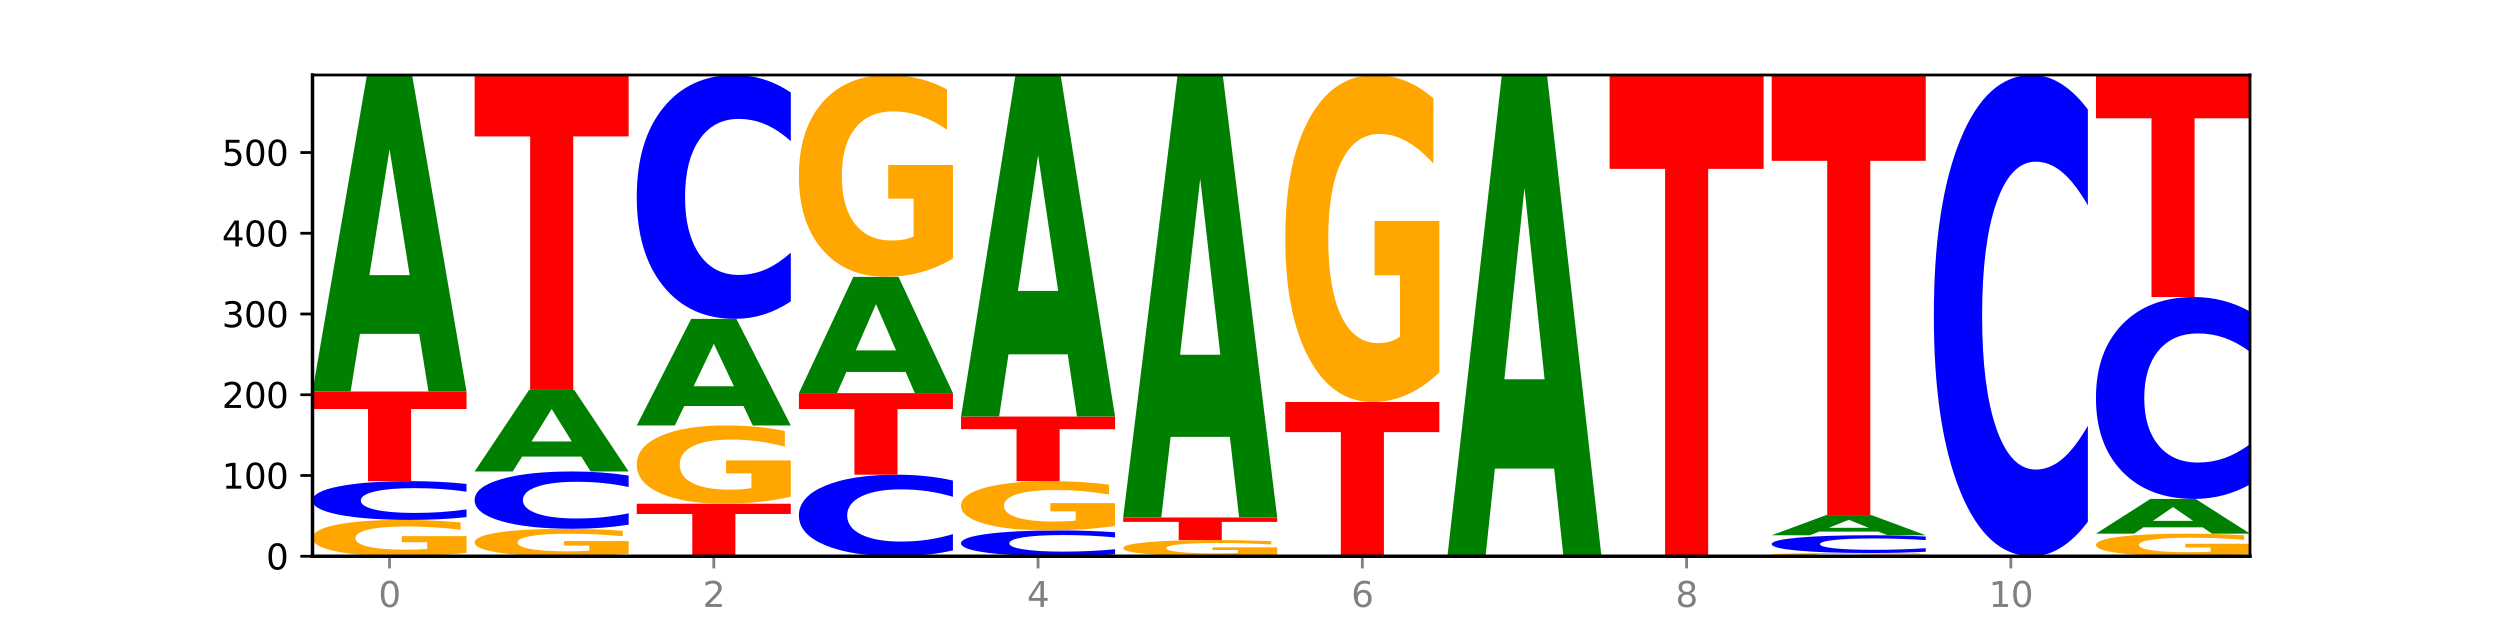 <?xml version="1.0" encoding="utf-8" standalone="no"?>
<!DOCTYPE svg PUBLIC "-//W3C//DTD SVG 1.1//EN"
  "http://www.w3.org/Graphics/SVG/1.1/DTD/svg11.dtd">
<svg xmlns:xlink="http://www.w3.org/1999/xlink" width="720pt" height="180pt" viewBox="0 0 720 180" xmlns="http://www.w3.org/2000/svg" version="1.1">
 <defs>
  <style type="text/css">*{stroke-linejoin: round; stroke-linecap: butt}</style>
 </defs>
 <g id="figure_1">
  <g id="patch_1">
   <path d="M 0 180 
L 720 180 
L 720 0 
L 0 0 
z
" style="fill: #ffffff"/>
  </g>
  <g id="axes_1">
   <g id="patch_2">
    <path d="M 90 160.2 
L 648 160.2 
L 648 21.6 
L 90 21.6 
z
" style="fill: #ffffff"/>
   </g>
   <g id="line2d_1">
    <path d="M 90 160.2 
L 648 160.2 
" clip-path="url(#p2aa6fb9ae7)" style="fill: none; stroke: #000000; stroke-width: 0.5; stroke-linecap: square"/>
   </g>
   <g id="patch_3">
    <path d="M 134.36 159.253 
Q 129.886 159.727 125.074 159.964 
Q 120.263 160.2 115.133 160.2 
Q 103.541 160.2 96.77 158.791 
Q 90 157.381 90 154.971 
Q 90 152.532 96.89 151.134 
Q 103.789 149.735 115.789 149.735 
Q 120.412 149.735 124.647 149.925 
Q 128.892 150.114 132.65 150.485 
L 132.65 152.571 
Q 128.773 152.094 124.935 151.858 
Q 121.098 151.62 117.24 151.62 
Q 110.102 151.62 106.235 152.489 
Q 102.367 153.356 102.367 154.971 
Q 102.367 156.571 106.096 157.444 
Q 109.824 158.315 116.684 158.315 
Q 118.553 158.315 120.153 158.265 
Q 121.754 158.213 123.026 158.105 
L 123.026 156.147 
L 115.719 156.147 
L 115.719 154.402 
L 134.36 154.402 
L 134.36 159.253 
z
" clip-path="url(#p2aa6fb9ae7)" style="fill: #ffa600"/>
   </g>
   <g id="patch_4">
    <path d="M 134.36 148.935 
Q 130.649 149.332 126.637 149.532 
Q 122.624 149.735 118.254 149.735 
Q 105.222 149.735 97.611 148.232 
Q 90 146.728 90 144.157 
Q 90 141.577 97.611 140.076 
Q 105.222 138.573 118.254 138.573 
Q 122.624 138.573 126.637 138.776 
Q 130.649 138.976 134.36 139.373 
L 134.36 141.598 
Q 130.616 141.072 126.983 140.828 
Q 123.351 140.583 119.339 140.583 
Q 112.141 140.583 108.017 141.536 
Q 103.904 142.486 103.904 144.157 
Q 103.904 145.822 108.017 146.775 
Q 112.141 147.725 119.339 147.725 
Q 123.351 147.725 126.983 147.48 
Q 130.616 147.233 134.36 146.708 
L 134.36 148.935 
z
" clip-path="url(#p2aa6fb9ae7)" style="fill: #0000ff"/>
   </g>
   <g id="patch_5">
    <path d="M 90 112.76 
L 134.36 112.76 
L 134.36 117.794 
L 118.401 117.794 
L 118.401 138.573 
L 105.99 138.573 
L 105.99 117.794 
L 90 117.794 
L 90 112.76 
z
" clip-path="url(#p2aa6fb9ae7)" style="fill: #ff0000"/>
   </g>
   <g id="patch_6">
    <path d="M 120.728 96.153 
L 103.668 96.153 
L 100.974 112.76 
L 90 112.76 
L 105.672 21.6 
L 118.687 21.6 
L 134.36 112.76 
L 123.395 112.76 
L 120.728 96.153 
z
M 106.389 79.234 
L 117.98 79.234 
L 112.194 42.973 
L 106.389 79.234 
z
" clip-path="url(#p2aa6fb9ae7)" style="fill: #008000"/>
   </g>
   <g id="patch_7">
    <path d="M 181.054 159.485 
Q 176.581 159.842 171.769 160.022 
Q 166.957 160.2 161.827 160.2 
Q 150.235 160.2 143.465 159.135 
Q 136.695 158.07 136.695 156.249 
Q 136.695 154.407 143.584 153.35 
Q 150.484 152.293 162.483 152.293 
Q 167.106 152.293 171.341 152.437 
Q 175.586 152.579 179.344 152.86 
L 179.344 154.436 
Q 175.467 154.075 171.63 153.897 
Q 167.792 153.718 163.935 153.718 
Q 156.797 153.718 152.929 154.374 
Q 149.062 155.029 149.062 156.249 
Q 149.062 157.458 152.79 158.118 
Q 156.518 158.776 163.378 158.776 
Q 165.247 158.776 166.848 158.738 
Q 168.448 158.699 169.721 158.617 
L 169.721 157.138 
L 162.414 157.138 
L 162.414 155.82 
L 181.054 155.82 
L 181.054 159.485 
z
" clip-path="url(#p2aa6fb9ae7)" style="fill: #ffa600"/>
   </g>
   <g id="patch_8">
    <path d="M 181.054 151.11 
Q 177.344 151.696 173.331 151.993 
Q 169.319 152.293 164.949 152.293 
Q 151.917 152.293 144.306 150.07 
Q 136.695 147.846 136.695 144.043 
Q 136.695 140.226 144.306 138.006 
Q 151.917 135.782 164.949 135.782 
Q 169.319 135.782 173.331 136.082 
Q 177.344 136.379 181.054 136.966 
L 181.054 140.257 
Q 177.31 139.479 173.678 139.118 
Q 170.045 138.756 166.033 138.756 
Q 158.835 138.756 154.711 140.165 
Q 150.598 141.57 150.598 144.043 
Q 150.598 146.505 154.711 147.914 
Q 158.835 149.319 166.033 149.319 
Q 170.045 149.319 173.678 148.958 
Q 177.31 148.593 181.054 147.815 
L 181.054 151.11 
z
" clip-path="url(#p2aa6fb9ae7)" style="fill: #0000ff"/>
   </g>
   <g id="patch_9">
    <path d="M 167.423 131.504 
L 150.363 131.504 
L 147.669 135.782 
L 136.695 135.782 
L 152.367 112.295 
L 165.382 112.295 
L 181.054 135.782 
L 170.089 135.782 
L 167.423 131.504 
z
M 153.083 127.144 
L 164.675 127.144 
L 158.888 117.802 
L 153.083 127.144 
z
" clip-path="url(#p2aa6fb9ae7)" style="fill: #008000"/>
   </g>
   <g id="patch_10">
    <path d="M 136.695 21.6 
L 181.054 21.6 
L 181.054 39.288 
L 165.095 39.288 
L 165.095 112.295 
L 152.685 112.295 
L 152.685 39.288 
L 136.695 39.288 
L 136.695 21.6 
z
" clip-path="url(#p2aa6fb9ae7)" style="fill: #ff0000"/>
   </g>
   <g id="patch_11">
    <path d="M 183.389 145.084 
L 227.749 145.084 
L 227.749 148.032 
L 211.79 148.032 
L 211.79 160.2 
L 199.379 160.2 
L 199.379 148.032 
L 183.389 148.032 
L 183.389 145.084 
z
" clip-path="url(#p2aa6fb9ae7)" style="fill: #ff0000"/>
   </g>
   <g id="patch_12">
    <path d="M 227.749 143.043 
Q 223.275 144.064 218.463 144.576 
Q 213.652 145.084 208.522 145.084 
Q 196.93 145.084 190.159 142.046 
Q 183.389 139.008 183.389 133.813 
Q 183.389 128.556 190.279 125.542 
Q 197.178 122.527 209.178 122.527 
Q 213.801 122.527 218.036 122.937 
Q 222.281 123.342 226.039 124.144 
L 226.039 128.64 
Q 222.162 127.611 218.324 127.103 
Q 214.487 126.59 210.629 126.59 
Q 203.491 126.59 199.624 128.463 
Q 195.757 130.332 195.757 133.813 
Q 195.757 137.261 199.485 139.143 
Q 203.213 141.021 210.073 141.021 
Q 211.942 141.021 213.542 140.914 
Q 215.143 140.802 216.415 140.569 
L 216.415 136.347 
L 209.108 136.347 
L 209.108 132.587 
L 227.749 132.587 
L 227.749 143.043 
z
" clip-path="url(#p2aa6fb9ae7)" style="fill: #ffa600"/>
   </g>
   <g id="patch_13">
    <path d="M 214.117 116.935 
L 197.057 116.935 
L 194.363 122.527 
L 183.389 122.527 
L 199.062 91.83 
L 212.077 91.83 
L 227.749 122.527 
L 216.784 122.527 
L 214.117 116.935 
z
M 199.778 111.238 
L 211.369 111.238 
L 205.583 99.027 
L 199.778 111.238 
z
" clip-path="url(#p2aa6fb9ae7)" style="fill: #008000"/>
   </g>
   <g id="patch_14">
    <path d="M 227.749 86.796 
Q 224.038 89.291 220.026 90.554 
Q 216.014 91.83 211.644 91.83 
Q 198.612 91.83 191 82.371 
Q 183.389 72.913 183.389 56.737 
Q 183.389 40.503 191 31.059 
Q 198.612 21.6 211.644 21.6 
Q 216.014 21.6 220.026 22.877 
Q 224.038 24.139 227.749 26.634 
L 227.749 40.634 
Q 224.005 37.326 220.372 35.788 
Q 216.74 34.25 212.728 34.25 
Q 205.53 34.25 201.406 40.242 
Q 197.293 46.219 197.293 56.737 
Q 197.293 67.211 201.406 73.203 
Q 205.53 79.18 212.728 79.18 
Q 216.74 79.18 220.372 77.642 
Q 224.005 76.09 227.749 72.782 
L 227.749 86.796 
z
" clip-path="url(#p2aa6fb9ae7)" style="fill: #0000ff"/>
   </g>
   <g id="patch_15">
    <path d="M 274.444 158.516 
Q 270.733 159.351 266.721 159.773 
Q 262.708 160.2 258.338 160.2 
Q 245.306 160.2 237.695 157.037 
Q 230.084 153.873 230.084 148.463 
Q 230.084 143.034 237.695 139.876 
Q 245.306 136.712 258.338 136.712 
Q 262.708 136.712 266.721 137.139 
Q 270.733 137.561 274.444 138.396 
L 274.444 143.078 
Q 270.699 141.972 267.067 141.457 
Q 263.435 140.943 259.422 140.943 
Q 252.224 140.943 248.1 142.947 
Q 243.987 144.946 243.987 148.463 
Q 243.987 151.966 248.1 153.97 
Q 252.224 155.969 259.422 155.969 
Q 263.435 155.969 267.067 155.455 
Q 270.699 154.936 274.444 153.83 
L 274.444 158.516 
z
" clip-path="url(#p2aa6fb9ae7)" style="fill: #0000ff"/>
   </g>
   <g id="patch_16">
    <path d="M 230.084 113.225 
L 274.444 113.225 
L 274.444 117.806 
L 258.484 117.806 
L 258.484 136.712 
L 246.074 136.712 
L 246.074 117.806 
L 230.084 117.806 
L 230.084 113.225 
z
" clip-path="url(#p2aa6fb9ae7)" style="fill: #ff0000"/>
   </g>
   <g id="patch_17">
    <path d="M 260.812 107.124 
L 243.752 107.124 
L 241.058 113.225 
L 230.084 113.225 
L 245.756 79.738 
L 258.771 79.738 
L 274.444 113.225 
L 263.478 113.225 
L 260.812 107.124 
z
M 246.473 100.909 
L 258.064 100.909 
L 252.277 87.589 
L 246.473 100.909 
z
" clip-path="url(#p2aa6fb9ae7)" style="fill: #008000"/>
   </g>
   <g id="patch_18">
    <path d="M 274.444 74.477 
Q 269.97 77.108 265.158 78.429 
Q 260.346 79.738 255.216 79.738 
Q 243.624 79.738 236.854 71.907 
Q 230.084 64.077 230.084 50.687 
Q 230.084 37.14 236.973 29.37 
Q 243.873 21.6 255.872 21.6 
Q 260.495 21.6 264.73 22.657 
Q 268.976 23.702 272.734 25.767 
L 272.734 37.356 
Q 268.856 34.702 265.019 33.393 
Q 261.181 32.072 257.324 32.072 
Q 250.186 32.072 246.318 36.9 
Q 242.451 41.716 242.451 50.687 
Q 242.451 59.574 246.179 64.426 
Q 249.907 69.265 256.767 69.265 
Q 258.636 69.265 260.237 68.989 
Q 261.837 68.701 263.11 68.1 
L 263.11 57.22 
L 255.803 57.22 
L 255.803 47.528 
L 274.444 47.528 
L 274.444 74.477 
z
" clip-path="url(#p2aa6fb9ae7)" style="fill: #ffa600"/>
   </g>
   <g id="patch_19">
    <path d="M 321.138 159.667 
Q 317.427 159.931 313.415 160.065 
Q 309.403 160.2 305.033 160.2 
Q 292.001 160.2 284.389 159.198 
Q 276.778 158.195 276.778 156.482 
Q 276.778 154.761 284.389 153.761 
Q 292.001 152.758 305.033 152.758 
Q 309.403 152.758 313.415 152.894 
Q 317.427 153.027 321.138 153.292 
L 321.138 154.775 
Q 317.394 154.425 313.762 154.262 
Q 310.129 154.099 306.117 154.099 
Q 298.919 154.099 294.795 154.734 
Q 290.682 155.367 290.682 156.482 
Q 290.682 157.591 294.795 158.226 
Q 298.919 158.86 306.117 158.86 
Q 310.129 158.86 313.762 158.697 
Q 317.394 158.532 321.138 158.182 
L 321.138 159.667 
z
" clip-path="url(#p2aa6fb9ae7)" style="fill: #0000ff"/>
   </g>
   <g id="patch_20">
    <path d="M 321.138 151.475 
Q 316.664 152.117 311.853 152.439 
Q 307.041 152.758 301.911 152.758 
Q 290.319 152.758 283.549 150.848 
Q 276.778 148.937 276.778 145.67 
Q 276.778 142.365 283.668 140.469 
Q 290.567 138.573 302.567 138.573 
Q 307.19 138.573 311.425 138.831 
Q 315.67 139.086 319.428 139.59 
L 319.428 142.417 
Q 315.551 141.77 311.713 141.45 
Q 307.876 141.128 304.018 141.128 
Q 296.88 141.128 293.013 142.306 
Q 289.146 143.481 289.146 145.67 
Q 289.146 147.838 292.874 149.022 
Q 296.602 150.203 303.462 150.203 
Q 305.331 150.203 306.931 150.136 
Q 308.532 150.065 309.805 149.919 
L 309.805 147.264 
L 302.497 147.264 
L 302.497 144.899 
L 321.138 144.899 
L 321.138 151.475 
z
" clip-path="url(#p2aa6fb9ae7)" style="fill: #ffa600"/>
   </g>
   <g id="patch_21">
    <path d="M 276.778 119.969 
L 321.138 119.969 
L 321.138 123.597 
L 305.179 123.597 
L 305.179 138.573 
L 292.768 138.573 
L 292.768 123.597 
L 276.778 123.597 
L 276.778 119.969 
z
" clip-path="url(#p2aa6fb9ae7)" style="fill: #ff0000"/>
   </g>
   <g id="patch_22">
    <path d="M 307.506 102.049 
L 290.446 102.049 
L 287.753 119.969 
L 276.778 119.969 
L 292.451 21.6 
L 305.466 21.6 
L 321.138 119.969 
L 310.173 119.969 
L 307.506 102.049 
z
M 293.167 83.792 
L 304.758 83.792 
L 298.972 44.664 
L 293.167 83.792 
z
" clip-path="url(#p2aa6fb9ae7)" style="fill: #008000"/>
   </g>
   <g id="patch_23">
    <path d="M 367.833 159.779 
Q 363.359 159.99 358.547 160.095 
Q 353.735 160.2 348.605 160.2 
Q 337.013 160.2 330.243 159.574 
Q 323.473 158.947 323.473 157.876 
Q 323.473 156.792 330.362 156.171 
Q 337.262 155.549 349.262 155.549 
Q 353.884 155.549 358.12 155.634 
Q 362.365 155.717 366.123 155.882 
L 366.123 156.81 
Q 362.245 156.597 358.408 156.492 
Q 354.57 156.387 350.713 156.387 
Q 343.575 156.387 339.708 156.773 
Q 335.84 157.158 335.84 157.876 
Q 335.84 158.587 339.568 158.975 
Q 343.297 159.362 350.156 159.362 
Q 352.025 159.362 353.626 159.34 
Q 355.227 159.317 356.499 159.269 
L 356.499 158.399 
L 349.192 158.399 
L 349.192 157.623 
L 367.833 157.623 
L 367.833 159.779 
z
" clip-path="url(#p2aa6fb9ae7)" style="fill: #ffa600"/>
   </g>
   <g id="patch_24">
    <path d="M 323.473 149.038 
L 367.833 149.038 
L 367.833 150.307 
L 351.873 150.307 
L 351.873 155.549 
L 339.463 155.549 
L 339.463 150.307 
L 323.473 150.307 
L 323.473 149.038 
z
" clip-path="url(#p2aa6fb9ae7)" style="fill: #ff0000"/>
   </g>
   <g id="patch_25">
    <path d="M 354.201 125.822 
L 337.141 125.822 
L 334.447 149.038 
L 323.473 149.038 
L 339.145 21.6 
L 352.16 21.6 
L 367.833 149.038 
L 356.867 149.038 
L 354.201 125.822 
z
M 339.862 102.17 
L 351.453 102.17 
L 345.666 51.479 
L 339.862 102.17 
z
" clip-path="url(#p2aa6fb9ae7)" style="fill: #008000"/>
   </g>
   <g id="patch_26">
    <path d="M 370.167 115.783 
L 414.527 115.783 
L 414.527 124.445 
L 398.568 124.445 
L 398.568 160.2 
L 386.158 160.2 
L 386.158 124.445 
L 370.167 124.445 
L 370.167 115.783 
z
" clip-path="url(#p2aa6fb9ae7)" style="fill: #ff0000"/>
   </g>
   <g id="patch_27">
    <path d="M 414.527 107.261 
Q 410.053 111.522 405.242 113.662 
Q 400.43 115.783 395.3 115.783 
Q 383.708 115.783 376.938 103.098 
Q 370.167 90.413 370.167 68.721 
Q 370.167 46.775 377.057 34.188 
Q 383.956 21.6 395.956 21.6 
Q 400.579 21.6 404.814 23.312 
Q 409.059 25.005 412.817 28.351 
L 412.817 47.125 
Q 408.94 42.826 405.102 40.705 
Q 401.265 38.565 397.408 38.565 
Q 390.269 38.565 386.402 46.386 
Q 382.535 54.188 382.535 68.721 
Q 382.535 83.118 386.263 90.977 
Q 389.991 98.818 396.851 98.818 
Q 398.72 98.818 400.321 98.37 
Q 401.921 97.904 403.194 96.931 
L 403.194 79.304 
L 395.887 79.304 
L 395.887 63.604 
L 414.527 63.604 
L 414.527 107.261 
z
" clip-path="url(#p2aa6fb9ae7)" style="fill: #ffa600"/>
   </g>
   <g id="patch_28">
    <path d="M 447.59 134.951 
L 430.53 134.951 
L 427.836 160.2 
L 416.862 160.2 
L 432.534 21.6 
L 445.549 21.6 
L 461.222 160.2 
L 450.257 160.2 
L 447.59 134.951 
z
M 433.251 109.228 
L 444.842 109.228 
L 439.055 54.096 
L 433.251 109.228 
z
" clip-path="url(#p2aa6fb9ae7)" style="fill: #008000"/>
   </g>
   <g id="patch_29">
    <path d="M 463.556 21.6 
L 507.916 21.6 
L 507.916 48.631 
L 491.957 48.631 
L 491.957 160.2 
L 479.547 160.2 
L 479.547 48.631 
L 463.556 48.631 
L 463.556 21.6 
z
" clip-path="url(#p2aa6fb9ae7)" style="fill: #ff0000"/>
   </g>
   <g id="patch_30">
    <path d="M 554.611 160.116 
Q 550.137 160.158 545.325 160.179 
Q 540.514 160.2 535.384 160.2 
Q 523.792 160.2 517.021 160.075 
Q 510.251 159.949 510.251 159.735 
Q 510.251 159.518 517.141 159.394 
Q 524.04 159.27 536.04 159.27 
Q 540.663 159.27 544.898 159.287 
Q 549.143 159.303 552.901 159.336 
L 552.901 159.522 
Q 549.024 159.479 545.186 159.458 
Q 541.349 159.437 537.491 159.437 
Q 530.353 159.437 526.486 159.515 
Q 522.619 159.592 522.619 159.735 
Q 522.619 159.877 526.347 159.955 
Q 530.075 160.032 536.935 160.032 
Q 538.804 160.032 540.404 160.028 
Q 542.005 160.023 543.277 160.014 
L 543.277 159.84 
L 535.97 159.84 
L 535.97 159.685 
L 554.611 159.685 
L 554.611 160.116 
z
" clip-path="url(#p2aa6fb9ae7)" style="fill: #ffa600"/>
   </g>
   <g id="patch_31">
    <path d="M 554.611 158.903 
Q 550.9 159.085 546.888 159.177 
Q 542.875 159.27 538.505 159.27 
Q 525.474 159.27 517.862 158.581 
Q 510.251 157.892 510.251 156.713 
Q 510.251 155.531 517.862 154.843 
Q 525.474 154.154 538.505 154.154 
Q 542.875 154.154 546.888 154.247 
Q 550.9 154.339 554.611 154.52 
L 554.611 155.54 
Q 550.867 155.299 547.234 155.187 
Q 543.602 155.075 539.59 155.075 
Q 532.392 155.075 528.268 155.512 
Q 524.155 155.947 524.155 156.713 
Q 524.155 157.476 528.268 157.913 
Q 532.392 158.348 539.59 158.348 
Q 543.602 158.348 547.234 158.236 
Q 550.867 158.123 554.611 157.882 
L 554.611 158.903 
z
" clip-path="url(#p2aa6fb9ae7)" style="fill: #0000ff"/>
   </g>
   <g id="patch_32">
    <path d="M 540.979 153.095 
L 523.919 153.095 
L 521.225 154.154 
L 510.251 154.154 
L 525.923 148.34 
L 538.938 148.34 
L 554.611 154.154 
L 543.646 154.154 
L 540.979 153.095 
z
M 526.64 152.016 
L 538.231 152.016 
L 532.445 149.703 
L 526.64 152.016 
z
" clip-path="url(#p2aa6fb9ae7)" style="fill: #008000"/>
   </g>
   <g id="patch_33">
    <path d="M 510.251 21.6 
L 554.611 21.6 
L 554.611 46.318 
L 538.652 46.318 
L 538.652 148.34 
L 526.241 148.34 
L 526.241 46.318 
L 510.251 46.318 
L 510.251 21.6 
z
" clip-path="url(#p2aa6fb9ae7)" style="fill: #ff0000"/>
   </g>
   <g id="patch_34">
    <path d="M 601.305 150.265 
Q 597.595 155.19 593.582 157.681 
Q 589.57 160.2 585.2 160.2 
Q 572.168 160.2 564.557 141.533 
Q 556.946 122.866 556.946 90.943 
Q 556.946 58.905 564.557 40.267 
Q 572.168 21.6 585.2 21.6 
Q 589.57 21.6 593.582 24.119 
Q 597.595 26.61 601.305 31.535 
L 601.305 59.163 
Q 597.561 52.635 593.929 49.601 
Q 590.297 46.566 586.284 46.566 
Q 579.086 46.566 574.962 58.39 
Q 570.849 70.186 570.849 90.943 
Q 570.849 111.614 574.962 123.439 
Q 579.086 135.234 586.284 135.234 
Q 590.297 135.234 593.929 132.199 
Q 597.561 129.136 601.305 122.608 
L 601.305 150.265 
z
" clip-path="url(#p2aa6fb9ae7)" style="fill: #0000ff"/>
   </g>
   <g id="patch_35">
    <path d="M 648 159.611 
Q 643.526 159.905 638.714 160.053 
Q 633.903 160.2 628.773 160.2 
Q 617.181 160.2 610.41 159.323 
Q 603.64 158.446 603.64 156.946 
Q 603.64 155.429 610.53 154.559 
Q 617.429 153.689 629.429 153.689 
Q 634.052 153.689 638.287 153.807 
Q 642.532 153.924 646.29 154.155 
L 646.29 155.453 
Q 642.413 155.156 638.575 155.009 
Q 634.738 154.861 630.88 154.861 
Q 623.742 154.861 619.875 155.402 
Q 616.008 155.942 616.008 156.946 
Q 616.008 157.942 619.736 158.485 
Q 623.464 159.027 630.324 159.027 
Q 632.193 159.027 633.793 158.996 
Q 635.394 158.964 636.666 158.897 
L 636.666 157.678 
L 629.359 157.678 
L 629.359 156.593 
L 648 156.593 
L 648 159.611 
z
" clip-path="url(#p2aa6fb9ae7)" style="fill: #ffa600"/>
   </g>
   <g id="patch_36">
    <path d="M 634.368 151.867 
L 617.308 151.867 
L 614.614 153.689 
L 603.64 153.689 
L 619.313 143.689 
L 632.328 143.689 
L 648 153.689 
L 637.035 153.689 
L 634.368 151.867 
z
M 620.029 150.011 
L 631.62 150.011 
L 625.834 146.033 
L 620.029 150.011 
z
" clip-path="url(#p2aa6fb9ae7)" style="fill: #008000"/>
   </g>
   <g id="patch_37">
    <path d="M 648 139.522 
Q 644.289 141.587 640.277 142.632 
Q 636.265 143.689 631.895 143.689 
Q 618.863 143.689 611.251 135.859 
Q 603.64 128.029 603.64 114.638 
Q 603.64 101.2 611.251 93.381 
Q 618.863 85.551 631.895 85.551 
Q 636.265 85.551 640.277 86.608 
Q 644.289 87.653 648 89.719 
L 648 101.308 
Q 644.256 98.57 640.623 97.297 
Q 636.991 96.024 632.979 96.024 
Q 625.781 96.024 621.657 100.983 
Q 617.544 105.931 617.544 114.638 
Q 617.544 123.309 621.657 128.269 
Q 625.781 133.217 632.979 133.217 
Q 636.991 133.217 640.623 131.944 
Q 644.256 130.659 648 127.921 
L 648 139.522 
z
" clip-path="url(#p2aa6fb9ae7)" style="fill: #0000ff"/>
   </g>
   <g id="patch_38">
    <path d="M 603.64 21.6 
L 648 21.6 
L 648 34.072 
L 632.041 34.072 
L 632.041 85.551 
L 619.63 85.551 
L 619.63 34.072 
L 603.64 34.072 
L 603.64 21.6 
z
" clip-path="url(#p2aa6fb9ae7)" style="fill: #ff0000"/>
   </g>
   <g id="matplotlib.axis_1">
    <g id="xtick_1">
     <g id="line2d_2">
      <defs>
       <path id="m545b7d9ed7" d="M 0 0 
L 0 3.5 
" style="stroke: #808080; stroke-width: 0.8"/>
      </defs>
      <g>
       <use xlink:href="#m545b7d9ed7" x="112.18" y="160.2" style="fill: #808080; stroke: #808080; stroke-width: 0.8"/>
      </g>
     </g>
     <g id="text_1">
      <!-- 0 -->
      <g style="fill: #808080" transform="translate(108.999 174.798) scale(0.1 -0.1)">
       <defs>
        <path id="DejaVuSans-30" d="M 2034 4250 
Q 1547 4250 1301 3770 
Q 1056 3291 1056 2328 
Q 1056 1369 1301 889 
Q 1547 409 2034 409 
Q 2525 409 2770 889 
Q 3016 1369 3016 2328 
Q 3016 3291 2770 3770 
Q 2525 4250 2034 4250 
z
M 2034 4750 
Q 2819 4750 3233 4129 
Q 3647 3509 3647 2328 
Q 3647 1150 3233 529 
Q 2819 -91 2034 -91 
Q 1250 -91 836 529 
Q 422 1150 422 2328 
Q 422 3509 836 4129 
Q 1250 4750 2034 4750 
z
" transform="scale(0.016)"/>
       </defs>
       <use xlink:href="#DejaVuSans-30"/>
      </g>
     </g>
    </g>
    <g id="xtick_2">
     <g id="line2d_3">
      <g>
       <use xlink:href="#m545b7d9ed7" x="205.569" y="160.2" style="fill: #808080; stroke: #808080; stroke-width: 0.8"/>
      </g>
     </g>
     <g id="text_2">
      <!-- 2 -->
      <g style="fill: #808080" transform="translate(202.388 174.798) scale(0.1 -0.1)">
       <defs>
        <path id="DejaVuSans-32" d="M 1228 531 
L 3431 531 
L 3431 0 
L 469 0 
L 469 531 
Q 828 903 1448 1529 
Q 2069 2156 2228 2338 
Q 2531 2678 2651 2914 
Q 2772 3150 2772 3378 
Q 2772 3750 2511 3984 
Q 2250 4219 1831 4219 
Q 1534 4219 1204 4116 
Q 875 4013 500 3803 
L 500 4441 
Q 881 4594 1212 4672 
Q 1544 4750 1819 4750 
Q 2544 4750 2975 4387 
Q 3406 4025 3406 3419 
Q 3406 3131 3298 2873 
Q 3191 2616 2906 2266 
Q 2828 2175 2409 1742 
Q 1991 1309 1228 531 
z
" transform="scale(0.016)"/>
       </defs>
       <use xlink:href="#DejaVuSans-32"/>
      </g>
     </g>
    </g>
    <g id="xtick_3">
     <g id="line2d_4">
      <g>
       <use xlink:href="#m545b7d9ed7" x="298.958" y="160.2" style="fill: #808080; stroke: #808080; stroke-width: 0.8"/>
      </g>
     </g>
     <g id="text_3">
      <!-- 4 -->
      <g style="fill: #808080" transform="translate(295.777 174.798) scale(0.1 -0.1)">
       <defs>
        <path id="DejaVuSans-34" d="M 2419 4116 
L 825 1625 
L 2419 1625 
L 2419 4116 
z
M 2253 4666 
L 3047 4666 
L 3047 1625 
L 3713 1625 
L 3713 1100 
L 3047 1100 
L 3047 0 
L 2419 0 
L 2419 1100 
L 313 1100 
L 313 1709 
L 2253 4666 
z
" transform="scale(0.016)"/>
       </defs>
       <use xlink:href="#DejaVuSans-34"/>
      </g>
     </g>
    </g>
    <g id="xtick_4">
     <g id="line2d_5">
      <g>
       <use xlink:href="#m545b7d9ed7" x="392.347" y="160.2" style="fill: #808080; stroke: #808080; stroke-width: 0.8"/>
      </g>
     </g>
     <g id="text_4">
      <!-- 6 -->
      <g style="fill: #808080" transform="translate(389.166 174.798) scale(0.1 -0.1)">
       <defs>
        <path id="DejaVuSans-36" d="M 2113 2584 
Q 1688 2584 1439 2293 
Q 1191 2003 1191 1497 
Q 1191 994 1439 701 
Q 1688 409 2113 409 
Q 2538 409 2786 701 
Q 3034 994 3034 1497 
Q 3034 2003 2786 2293 
Q 2538 2584 2113 2584 
z
M 3366 4563 
L 3366 3988 
Q 3128 4100 2886 4159 
Q 2644 4219 2406 4219 
Q 1781 4219 1451 3797 
Q 1122 3375 1075 2522 
Q 1259 2794 1537 2939 
Q 1816 3084 2150 3084 
Q 2853 3084 3261 2657 
Q 3669 2231 3669 1497 
Q 3669 778 3244 343 
Q 2819 -91 2113 -91 
Q 1303 -91 875 529 
Q 447 1150 447 2328 
Q 447 3434 972 4092 
Q 1497 4750 2381 4750 
Q 2619 4750 2861 4703 
Q 3103 4656 3366 4563 
z
" transform="scale(0.016)"/>
       </defs>
       <use xlink:href="#DejaVuSans-36"/>
      </g>
     </g>
    </g>
    <g id="xtick_5">
     <g id="line2d_6">
      <g>
       <use xlink:href="#m545b7d9ed7" x="485.736" y="160.2" style="fill: #808080; stroke: #808080; stroke-width: 0.8"/>
      </g>
     </g>
     <g id="text_5">
      <!-- 8 -->
      <g style="fill: #808080" transform="translate(482.555 174.798) scale(0.1 -0.1)">
       <defs>
        <path id="DejaVuSans-38" d="M 2034 2216 
Q 1584 2216 1326 1975 
Q 1069 1734 1069 1313 
Q 1069 891 1326 650 
Q 1584 409 2034 409 
Q 2484 409 2743 651 
Q 3003 894 3003 1313 
Q 3003 1734 2745 1975 
Q 2488 2216 2034 2216 
z
M 1403 2484 
Q 997 2584 770 2862 
Q 544 3141 544 3541 
Q 544 4100 942 4425 
Q 1341 4750 2034 4750 
Q 2731 4750 3128 4425 
Q 3525 4100 3525 3541 
Q 3525 3141 3298 2862 
Q 3072 2584 2669 2484 
Q 3125 2378 3379 2068 
Q 3634 1759 3634 1313 
Q 3634 634 3220 271 
Q 2806 -91 2034 -91 
Q 1263 -91 848 271 
Q 434 634 434 1313 
Q 434 1759 690 2068 
Q 947 2378 1403 2484 
z
M 1172 3481 
Q 1172 3119 1398 2916 
Q 1625 2713 2034 2713 
Q 2441 2713 2670 2916 
Q 2900 3119 2900 3481 
Q 2900 3844 2670 4047 
Q 2441 4250 2034 4250 
Q 1625 4250 1398 4047 
Q 1172 3844 1172 3481 
z
" transform="scale(0.016)"/>
       </defs>
       <use xlink:href="#DejaVuSans-38"/>
      </g>
     </g>
    </g>
    <g id="xtick_6">
     <g id="line2d_7">
      <g>
       <use xlink:href="#m545b7d9ed7" x="579.126" y="160.2" style="fill: #808080; stroke: #808080; stroke-width: 0.8"/>
      </g>
     </g>
     <g id="text_6">
      <!-- 10 -->
      <g style="fill: #808080" transform="translate(572.763 174.798) scale(0.1 -0.1)">
       <defs>
        <path id="DejaVuSans-31" d="M 794 531 
L 1825 531 
L 1825 4091 
L 703 3866 
L 703 4441 
L 1819 4666 
L 2450 4666 
L 2450 531 
L 3481 531 
L 3481 0 
L 794 0 
L 794 531 
z
" transform="scale(0.016)"/>
       </defs>
       <use xlink:href="#DejaVuSans-31"/>
       <use xlink:href="#DejaVuSans-30" x="63.623"/>
      </g>
     </g>
    </g>
   </g>
   <g id="matplotlib.axis_2">
    <g id="ytick_1">
     <g id="line2d_8">
      <defs>
       <path id="m1c56dbeaf4" d="M 0 0 
L -3.5 0 
" style="stroke: #000000; stroke-width: 0.8"/>
      </defs>
      <g>
       <use xlink:href="#m1c56dbeaf4" x="90" y="160.2" style="stroke: #000000; stroke-width: 0.8"/>
      </g>
     </g>
     <g id="text_7">
      <!-- 0 -->
      <g transform="translate(76.638 163.999) scale(0.1 -0.1)">
       <use xlink:href="#DejaVuSans-30"/>
      </g>
     </g>
    </g>
    <g id="ytick_2">
     <g id="line2d_9">
      <g>
       <use xlink:href="#m1c56dbeaf4" x="90" y="136.945" style="stroke: #000000; stroke-width: 0.8"/>
      </g>
     </g>
     <g id="text_8">
      <!-- 100 -->
      <g transform="translate(63.913 140.744) scale(0.1 -0.1)">
       <use xlink:href="#DejaVuSans-31"/>
       <use xlink:href="#DejaVuSans-30" x="63.623"/>
       <use xlink:href="#DejaVuSans-30" x="127.246"/>
      </g>
     </g>
    </g>
    <g id="ytick_3">
     <g id="line2d_10">
      <g>
       <use xlink:href="#m1c56dbeaf4" x="90" y="113.69" style="stroke: #000000; stroke-width: 0.8"/>
      </g>
     </g>
     <g id="text_9">
      <!-- 200 -->
      <g transform="translate(63.913 117.489) scale(0.1 -0.1)">
       <use xlink:href="#DejaVuSans-32"/>
       <use xlink:href="#DejaVuSans-30" x="63.623"/>
       <use xlink:href="#DejaVuSans-30" x="127.246"/>
      </g>
     </g>
    </g>
    <g id="ytick_4">
     <g id="line2d_11">
      <g>
       <use xlink:href="#m1c56dbeaf4" x="90" y="90.435" style="stroke: #000000; stroke-width: 0.8"/>
      </g>
     </g>
     <g id="text_10">
      <!-- 300 -->
      <g transform="translate(63.913 94.234) scale(0.1 -0.1)">
       <defs>
        <path id="DejaVuSans-33" d="M 2597 2516 
Q 3050 2419 3304 2112 
Q 3559 1806 3559 1356 
Q 3559 666 3084 287 
Q 2609 -91 1734 -91 
Q 1441 -91 1130 -33 
Q 819 25 488 141 
L 488 750 
Q 750 597 1062 519 
Q 1375 441 1716 441 
Q 2309 441 2620 675 
Q 2931 909 2931 1356 
Q 2931 1769 2642 2001 
Q 2353 2234 1838 2234 
L 1294 2234 
L 1294 2753 
L 1863 2753 
Q 2328 2753 2575 2939 
Q 2822 3125 2822 3475 
Q 2822 3834 2567 4026 
Q 2313 4219 1838 4219 
Q 1578 4219 1281 4162 
Q 984 4106 628 3988 
L 628 4550 
Q 988 4650 1302 4700 
Q 1616 4750 1894 4750 
Q 2613 4750 3031 4423 
Q 3450 4097 3450 3541 
Q 3450 3153 3228 2886 
Q 3006 2619 2597 2516 
z
" transform="scale(0.016)"/>
       </defs>
       <use xlink:href="#DejaVuSans-33"/>
       <use xlink:href="#DejaVuSans-30" x="63.623"/>
       <use xlink:href="#DejaVuSans-30" x="127.246"/>
      </g>
     </g>
    </g>
    <g id="ytick_5">
     <g id="line2d_12">
      <g>
       <use xlink:href="#m1c56dbeaf4" x="90" y="67.18" style="stroke: #000000; stroke-width: 0.8"/>
      </g>
     </g>
     <g id="text_11">
      <!-- 400 -->
      <g transform="translate(63.913 70.979) scale(0.1 -0.1)">
       <use xlink:href="#DejaVuSans-34"/>
       <use xlink:href="#DejaVuSans-30" x="63.623"/>
       <use xlink:href="#DejaVuSans-30" x="127.246"/>
      </g>
     </g>
    </g>
    <g id="ytick_6">
     <g id="line2d_13">
      <g>
       <use xlink:href="#m1c56dbeaf4" x="90" y="43.925" style="stroke: #000000; stroke-width: 0.8"/>
      </g>
     </g>
     <g id="text_12">
      <!-- 500 -->
      <g transform="translate(63.913 47.724) scale(0.1 -0.1)">
       <defs>
        <path id="DejaVuSans-35" d="M 691 4666 
L 3169 4666 
L 3169 4134 
L 1269 4134 
L 1269 2991 
Q 1406 3038 1543 3061 
Q 1681 3084 1819 3084 
Q 2600 3084 3056 2656 
Q 3513 2228 3513 1497 
Q 3513 744 3044 326 
Q 2575 -91 1722 -91 
Q 1428 -91 1123 -41 
Q 819 9 494 109 
L 494 744 
Q 775 591 1075 516 
Q 1375 441 1709 441 
Q 2250 441 2565 725 
Q 2881 1009 2881 1497 
Q 2881 1984 2565 2268 
Q 2250 2553 1709 2553 
Q 1456 2553 1204 2497 
Q 953 2441 691 2322 
L 691 4666 
z
" transform="scale(0.016)"/>
       </defs>
       <use xlink:href="#DejaVuSans-35"/>
       <use xlink:href="#DejaVuSans-30" x="63.623"/>
       <use xlink:href="#DejaVuSans-30" x="127.246"/>
      </g>
     </g>
    </g>
   </g>
   <g id="patch_39">
    <path d="M 90 160.2 
L 90 21.6 
" style="fill: none; stroke: #000000; stroke-linejoin: miter; stroke-linecap: square"/>
   </g>
   <g id="patch_40">
    <path d="M 648 160.2 
L 648 21.6 
" style="fill: none; stroke: #000000; stroke-width: 0.8; stroke-linejoin: miter; stroke-linecap: square"/>
   </g>
   <g id="patch_41">
    <path d="M 90 160.2 
L 648 160.2 
" style="fill: none; stroke: #000000; stroke-linejoin: miter; stroke-linecap: square"/>
   </g>
   <g id="patch_42">
    <path d="M 90 21.6 
L 648 21.6 
" style="fill: none; stroke: #000000; stroke-width: 0.8; stroke-linejoin: miter; stroke-linecap: square"/>
   </g>
  </g>
 </g>
 <defs>
  <clipPath id="p2aa6fb9ae7">
   <rect x="90" y="21.6" width="558" height="138.6"/>
  </clipPath>
 </defs>
</svg>

